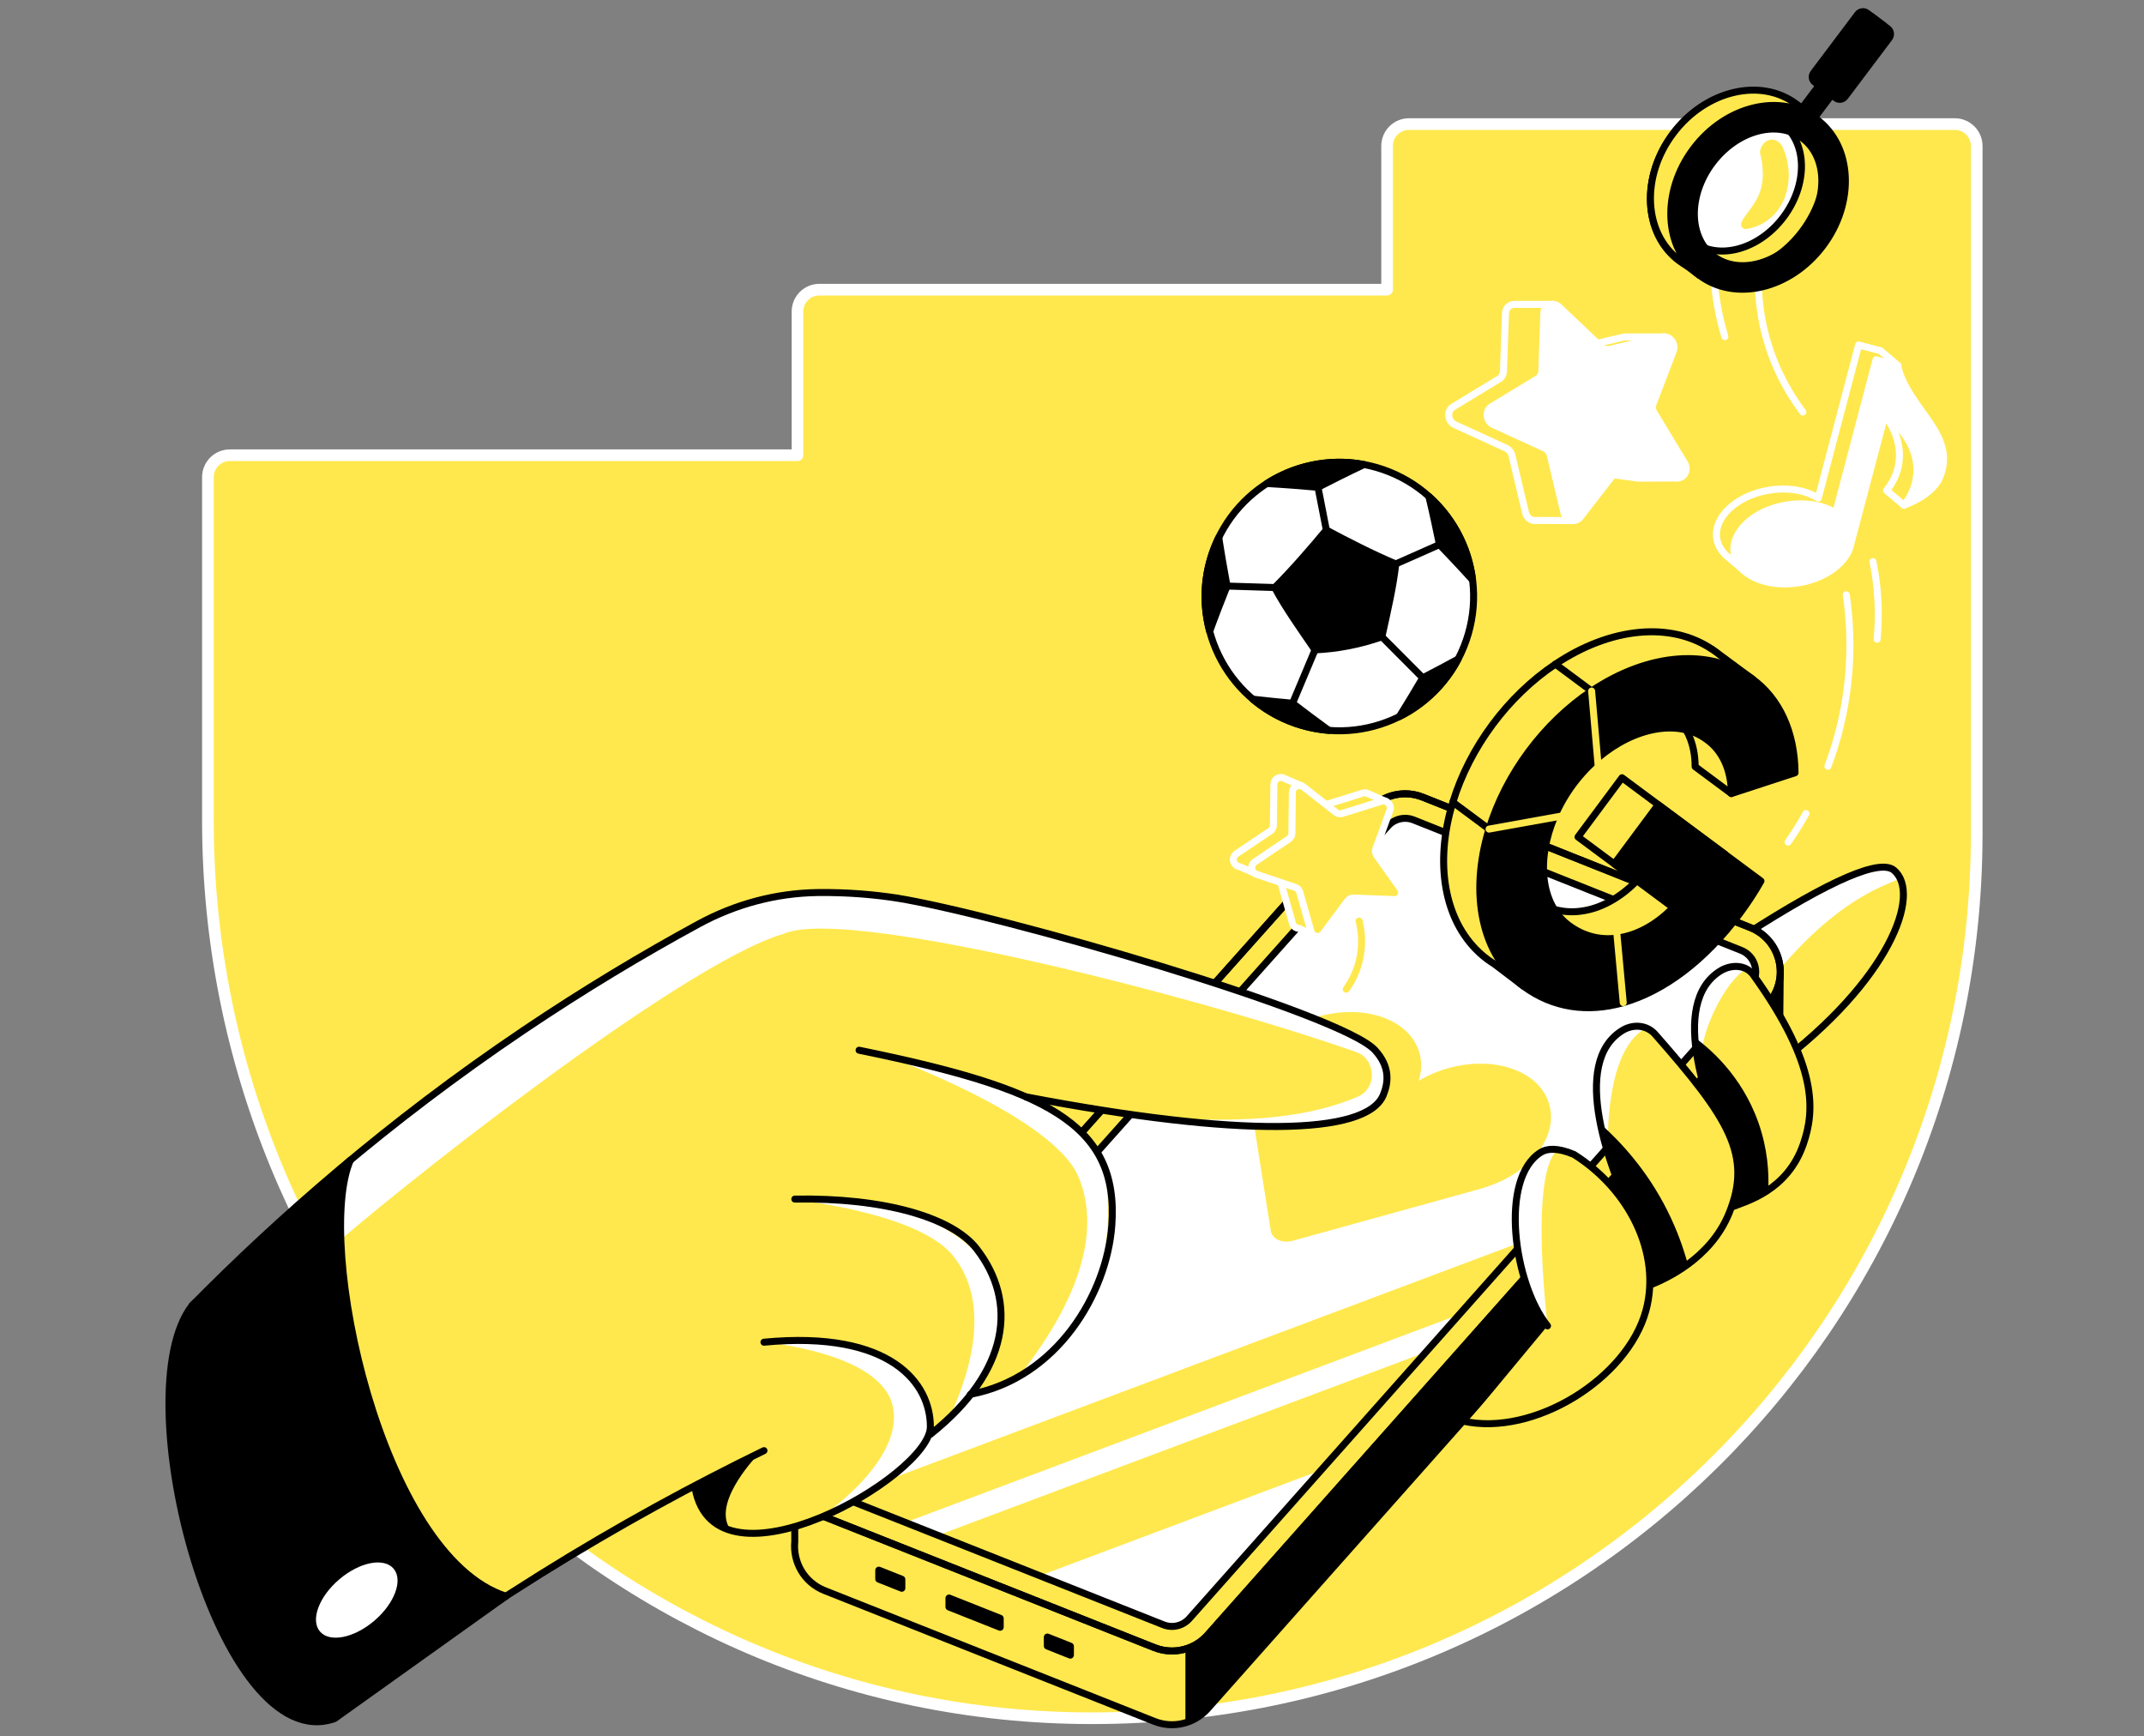 <svg width="368" height="298" viewBox="0 0 368 298" fill="none" xmlns="http://www.w3.org/2000/svg">
<rect x="0" y="0" width="368" height="298" fill="#808080" stroke="none"/>
<path d="M238.082 49.711H140.649C138.568 49.711 136.884 51.395 136.884 53.471V78.127H39.446C37.37 78.127 35.686 79.812 35.686 81.893V140.827C35.686 224.252 102.045 293.794 185.47 294.872C270.228 295.975 339.285 227.596 339.285 143.088V25.059C339.285 22.979 337.6 21.294 335.524 21.294H241.842C239.761 21.294 238.082 22.979 238.082 25.059V49.711Z" fill="#FFE84D" stroke="white" stroke-width="2" stroke-miterlimit="10" stroke-linecap="round" stroke-linejoin="round"/>
<path d="M299.547 160.425C314.507 150.804 322.754 147.389 325.086 149.355C329.874 153.391 324.339 168.256 304.781 182.935" fill="#FFE84D"/>
<path d="M325.086 149.36C322.754 147.394 314.507 150.803 299.547 160.429L300.449 164.32C300.745 164.5 303.563 168.08 303.874 168.266C316.904 151.931 326.56 151.5 326.043 150.548C325.793 150.081 325.477 149.685 325.086 149.36Z" fill="white"/>
<path d="M299.547 160.425C314.507 150.804 322.754 147.389 325.086 149.355C329.874 153.391 324.339 168.256 304.781 182.935" stroke="black" stroke-width="1.2" stroke-miterlimit="10" stroke-linecap="round" stroke-linejoin="round"/>
<path d="M305.453 178.087L305.569 166.235L300.746 164.676C300.746 164.676 297.958 167.563 295.737 169.975L244.203 149.465C241.01 148.191 237.36 149.053 235.074 151.62L147.803 249.444C146.695 248.346 145.843 247.519 145.843 247.519L136.377 252.853L136.417 264.55C136.077 268.009 137.957 271.554 141.541 272.978L198.139 295.423C201.338 296.692 204.987 295.824 207.274 293.252L303.498 184.875C305.248 182.9 305.839 180.403 305.453 178.087Z" fill="#FFE84D" stroke="black" stroke-width="1.2" stroke-miterlimit="10" stroke-linecap="round" stroke-linejoin="round"/>
<path d="M283.714 163.207L252.405 150.748C249.793 149.71 248.795 147.369 249.973 145.063L252.505 140.114L297.627 158.073L292.338 161.918C289.876 163.718 286.321 164.249 283.714 163.207Z" fill="#FFE84D"/>
<path d="M305.569 166.23L300.746 164.671C300.746 164.671 297.958 167.558 295.737 169.97L279.333 163.442C253.172 201.289 203.895 272.667 203.468 273.935C202.887 275.66 203.468 281.496 203.468 281.496V295.654C204.907 295.233 206.236 294.416 207.279 293.242L303.503 184.865C305.248 182.9 305.845 180.403 305.453 178.082L305.569 166.23Z" fill="black"/>
<path d="M198.144 282.764L141.546 260.319C136.262 258.223 134.673 251.51 138.458 247.268L235.074 138.966C237.36 136.399 241.01 135.542 244.203 136.81L300.41 159.181C305.679 161.276 307.268 167.974 303.503 172.216L207.279 280.593C204.992 283.165 201.343 284.032 198.144 282.764Z" fill="white"/>
<path d="M198.144 282.764L141.546 260.319C136.262 258.223 134.673 251.51 138.458 247.268L235.074 138.966C237.36 136.399 241.01 135.542 244.203 136.81L300.41 159.181C305.679 161.276 307.268 167.974 303.503 172.216L207.279 280.593C204.992 283.165 201.343 284.032 198.144 282.764Z" fill="white"/>
<path d="M142.65 260.755L149.538 263.487L258.928 222.421L270.159 209.767L141.622 258.027L142.65 260.755Z" fill="#FFE84D"/>
<path d="M172.6 272.636L235.214 249.128L253.188 228.883L155.118 265.703L172.6 272.636Z" fill="#FFE84D"/>
<path d="M241.18 140.44C241.681 140.44 242.178 140.536 242.644 140.721L298.851 163.091C300.069 163.578 300.941 164.585 301.247 165.864C301.548 167.142 301.222 168.436 300.355 169.413L204.125 277.796C203.373 278.643 202.29 279.129 201.157 279.129C200.656 279.129 200.164 279.034 199.698 278.849L143.101 256.403C141.877 255.917 141.005 254.909 140.699 253.625C140.398 252.347 140.724 251.049 141.601 250.071L238.217 141.769C238.969 140.927 240.047 140.44 241.18 140.44ZM241.18 136.229C238.894 136.229 236.658 137.186 235.074 138.966L138.458 247.268C134.673 251.51 136.262 258.223 141.546 260.319L198.144 282.764C199.122 283.155 200.144 283.341 201.157 283.341C203.448 283.341 205.694 282.378 207.279 280.593L303.503 172.216C307.268 167.974 305.679 161.281 300.41 159.181L244.203 136.81C243.221 136.419 242.198 136.229 241.18 136.229Z" fill="#FFE84D" stroke="black" stroke-width="1.2" stroke-miterlimit="10" stroke-linecap="round" stroke-linejoin="round"/>
<path d="M198.144 282.764L141.546 260.319C136.262 258.223 134.673 251.51 138.458 247.268L235.074 138.966C237.36 136.399 241.01 135.542 244.203 136.81L300.41 159.181C305.679 161.276 307.268 167.974 303.503 172.216L207.279 280.593C204.992 283.165 201.343 284.032 198.144 282.764Z" stroke="black" stroke-width="1.2" stroke-miterlimit="10" stroke-linecap="round" stroke-linejoin="round"/>
<path d="M254.421 203.294C258.226 202.171 261.721 199.97 263.841 196.922C267 192.38 265.852 187.286 261.099 184.754C255.569 181.806 247.397 183.075 242.108 187.166C244.965 182.107 242.724 176.703 236.212 174.863C230.612 173.278 223.362 175.038 218.9 179.059C215.902 181.761 214.674 184.865 215.015 187.637C215.01 187.637 215 187.642 215 187.642L218.71 211.116C218.885 212.213 220.274 212.765 221.803 212.344L254.431 203.309C254.421 203.304 254.421 203.294 254.421 203.294Z" fill="#FFE84D" stroke="#FFE84D" stroke-width="1.2" stroke-miterlimit="10" stroke-linecap="round" stroke-linejoin="round"/>
<path d="M171.442 279.831L162.668 276.352C162.433 276.261 162.282 276.036 162.282 275.78V274.266C162.282 273.835 162.718 273.539 163.12 273.695L171.893 277.174C172.129 277.264 172.279 277.495 172.279 277.746V279.26C172.279 279.691 171.843 279.987 171.442 279.831Z" fill="black"/>
<path d="M154.557 273.133L150.616 271.569C150.381 271.479 150.23 271.248 150.23 270.997V269.483C150.23 269.052 150.666 268.756 151.067 268.912L155.008 270.476C155.244 270.566 155.394 270.792 155.394 271.047V272.562C155.399 272.998 154.963 273.293 154.557 273.133Z" fill="black"/>
<path d="M180.001 280.393L183.942 281.957C184.177 282.047 184.328 282.278 184.328 282.528V284.043C184.328 284.474 183.891 284.769 183.49 284.614L179.55 283.05C179.314 282.96 179.164 282.729 179.164 282.478V280.964C179.164 280.528 179.6 280.232 180.001 280.393Z" fill="black"/>
<path d="M134.477 160.269L153.894 154.118C171.166 156.88 230.22 173.861 236.011 180.233C238.693 183.141 238.262 185.918 237.424 187.944C233.88 196.492 205.162 194.797 154.952 183.988C147.517 185.778 141.912 188.129 134.477 189.919V160.269V160.269Z" fill="#FFE84D"/>
<path d="M131.128 248.958C119.171 254.769 106.221 261.773 92.685 270.221C78.837 278.864 66.614 287.622 55.961 295.99C48.3 272.01 40.639 248.026 32.978 224.046C47.708 209.111 66.509 192.551 89.892 176.799C100.235 169.83 110.312 163.799 119.908 158.579C126.18 155.17 133.174 153.28 140.308 153.18C140.353 153.18 140.398 153.18 140.448 153.18C145.542 153.12 150.074 153.536 153.895 154.117C153.895 166.115 153.89 178.117 153.89 190.114L131.128 248.958Z" fill="#FFE84D"/>
<path d="M147.452 180.238C178.395 186.515 192.123 192.696 190.834 210.304C189.972 222.071 181.384 236.505 166.564 239.297C154.752 229.776 142.94 220.256 131.128 210.735L147.452 180.238Z" fill="#FFE84D"/>
<path d="M189.585 200.507C185.775 190.786 173.657 185.883 152.365 181.266C151.578 181.095 180.912 191.428 185.213 202.187C191.771 218.576 173.036 237.377 175.597 235.808C194.764 224.046 189.475 201.079 189.585 200.507Z" fill="white"/>
<path d="M136.422 205.787C159.474 205.391 171.231 212.881 171.171 225.595C171.115 236.946 160.527 245.569 159.695 246.171C146.238 242.376 132.777 238.58 119.321 234.79L136.422 205.787Z" fill="#FFE84D"/>
<path d="M136.422 205.787C134.803 205.857 157.354 207.722 163.631 215.568C170.033 223.569 166.739 235.231 162.919 243.368C186.964 216.987 156.842 203.596 136.422 205.787Z" fill="white"/>
<path d="M131.128 229.847C156.04 227.701 159.74 237.577 159.69 244.882C159.635 253.3 122.75 274.517 119.316 255.406" fill="#FFE84D"/>
<path d="M140.092 260.74C178.52 243.674 152.064 227.084 131.453 230.318C130.701 230.413 151.558 231.923 153.287 241.624C155.117 251.034 140.197 261.061 140.092 260.74Z" fill="white"/>
<path d="M236.011 180.238C230.22 173.866 171.166 156.88 153.894 154.122C150.074 153.541 145.542 153.125 140.448 153.185C140.403 153.185 140.358 153.185 140.307 153.185C133.173 153.28 126.174 155.17 119.907 158.584C110.312 163.803 100.234 169.83 89.891 176.804C70.138 190.114 53.664 203.992 40.142 216.992L55.343 215.508C66.122 205.671 116.914 165.353 134.482 160.274C146.113 155.06 215.726 173.73 237.434 182.288C237.109 181.611 236.652 180.93 236.011 180.238Z" fill="white"/>
<path d="M234.908 179.311C234.251 179.742 233.599 180.178 232.942 180.614C236.031 181.762 236.572 186.731 232.957 188.26C220.97 193.333 206.697 191.99 200.369 192.035C222.464 194.702 235.143 193.439 237.419 187.949C238.262 185.923 238.693 183.146 236.006 180.238C235.75 179.947 235.379 179.636 234.908 179.311Z" fill="white"/>
<path d="M147.452 180.238C179.163 186.735 192.123 192.696 190.834 210.304C189.972 222.071 181.384 236.505 166.564 239.297" stroke="black" stroke-width="1.2" stroke-miterlimit="10" stroke-linecap="round" stroke-linejoin="round"/>
<path d="M136.423 205.787C151.674 205.526 163.435 208.905 167.632 214.33C174.641 223.379 173.407 235.236 159.69 246.165" stroke="black" stroke-width="1.2" stroke-miterlimit="10" stroke-linecap="round" stroke-linejoin="round"/>
<path d="M153.894 154.118C171.166 156.88 230.22 173.861 236.011 180.233C238.693 183.141 238.262 185.918 237.425 187.944C234.542 194.898 212.758 195.254 176.084 188.235" stroke="black" stroke-width="1.2" stroke-miterlimit="10" stroke-linecap="round" stroke-linejoin="round"/>
<path d="M131.128 230.348C153.112 228.247 159.74 237.577 159.69 244.882C159.635 253.3 122.75 274.517 119.316 255.405" stroke="black" stroke-width="1.2" stroke-miterlimit="10" stroke-linecap="round" stroke-linejoin="round"/>
<path d="M32.978 224.046C47.708 209.111 66.509 192.551 89.892 176.799C100.235 169.83 110.312 163.799 119.908 158.579C126.18 155.17 133.174 153.28 140.308 153.18C140.353 153.18 140.398 153.18 140.448 153.18C145.542 153.12 150.074 153.536 153.895 154.117" stroke="black" stroke-width="1.2" stroke-miterlimit="10" stroke-linecap="round" stroke-linejoin="round"/>
<path d="M131.128 248.958C119.171 254.769 106.221 261.773 92.685 270.221C85.841 274.492 79.389 278.794 73.332 283.065" stroke="black" stroke-width="1.2" stroke-miterlimit="10" stroke-linecap="round" stroke-linejoin="round"/>
<path d="M60.136 199.104C53.955 213.347 65.295 267.002 86.838 273.94C76.546 281.29 67.702 287.607 57.409 294.957C37.706 301.866 21.116 239.297 32.978 224.046C42.033 215.733 51.087 207.421 60.136 199.104Z" fill="black" stroke="black" stroke-width="1.2" stroke-miterlimit="10" stroke-linecap="round" stroke-linejoin="round"/>
<path d="M64.262 278.142C60.773 281.125 56.596 281.957 54.922 280.002C53.252 278.047 54.726 274.046 58.211 271.068C61.7 268.085 65.876 267.252 67.551 269.208C69.22 271.158 67.746 275.159 64.262 278.142Z" fill="white"/>
<path d="M130.33 249.35C126.836 251.059 123.261 252.864 119.612 254.779L119.321 255.401C120.058 259.502 122.339 261.743 125.462 262.655C122.168 258.314 128.902 250.909 130.33 249.35Z" fill="black"/>
<path d="M233.123 145.369C232.898 145.048 232.842 144.637 232.978 144.266L235.149 138.345L236.698 139.593L237.921 137.558L234.903 136.244C234.627 136.069 234.276 136.004 233.915 136.114L227.207 138.21C226.831 138.325 226.42 138.25 226.114 138.009L223.111 135.653L223.457 134.891L220.479 133.607C220.384 133.547 220.289 133.502 220.188 133.472L220.143 133.452V133.462C219.436 133.281 218.664 133.783 218.654 134.6L218.574 141.629C218.569 142.02 218.373 142.391 218.048 142.607L212.212 146.527C211.51 146.998 211.535 147.981 212.142 148.457V148.462L212.152 148.467C212.252 148.543 212.367 148.613 212.498 148.658L212.934 148.803L215.23 149.791L215.425 149.646L219.156 150.904C219.527 151.029 219.817 151.33 219.923 151.711L221.848 158.469C222.003 159.011 222.474 159.312 222.961 159.327V159.337L225.798 160.675L226.661 157.086L225.097 157.326L228.155 153.215C228.39 152.899 228.766 152.719 229.157 152.734L236.181 152.995C237.174 153.03 237.776 151.917 237.199 151.11L233.123 145.369Z" fill="#FFE84D" stroke="white" stroke-width="1.2" stroke-miterlimit="10" stroke-linecap="round" stroke-linejoin="round"/>
<path d="M223.758 135.071L229.288 139.408C229.599 139.649 230.005 139.724 230.381 139.609L237.089 137.513C238.037 137.217 238.909 138.135 238.568 139.067L236.152 145.665C236.016 146.036 236.072 146.447 236.297 146.768L240.363 152.498C240.935 153.305 240.333 154.423 239.345 154.383L232.321 154.123C231.93 154.108 231.554 154.288 231.319 154.604L227.122 160.244C226.531 161.041 225.282 160.811 225.012 159.858L223.087 153.1C222.981 152.719 222.69 152.418 222.319 152.293L215.662 150.047C214.724 149.731 214.554 148.472 215.376 147.921L221.212 144C221.537 143.78 221.738 143.414 221.743 143.023L221.823 135.994C221.838 135.006 222.981 134.46 223.758 135.071Z" fill="#FFE84D" stroke="white" stroke-width="1.2" stroke-miterlimit="10" stroke-linecap="round" stroke-linejoin="round"/>
<path d="M233.278 158.073C233.604 159.382 234.055 161.959 233.278 165.022C232.732 167.183 231.774 168.782 231.072 169.765" stroke="#FFE84D" stroke-width="1.2" stroke-miterlimit="10" stroke-linecap="round" stroke-linejoin="round"/>
<path d="M287.7 82.038L285.96 78.529L282.155 78.845L277.327 70.858C277.036 70.377 276.976 69.785 277.166 69.279L279.738 62.536L281.874 64.16L285.729 57.818H279.117V57.823C278.981 57.818 278.841 57.823 278.7 57.853L269.686 59.969C269.18 60.089 268.638 59.929 268.232 59.543L266.763 58.149C267.234 57.783 267.575 57.532 267.606 57.542C267.716 57.578 266.538 52.233 266.538 52.233H259.96L259.965 52.248C259.178 52.218 258.441 52.8 258.406 53.762L258.055 63.709C258.035 64.266 257.759 64.762 257.318 65.028L249.406 69.836C248.288 70.513 248.469 72.312 249.712 72.884L258.511 76.915C259.002 77.14 259.378 77.602 259.509 78.153L261.84 87.975C262.076 88.972 263.003 89.494 263.805 89.313V89.318L269.932 89.348L272.103 84.856L270.799 81.006C271.085 80.825 271.426 80.735 271.777 80.785L281.127 82.049C281.237 82.064 281.338 82.049 281.438 82.044V82.059L287.7 82.038Z" fill="#FFE84D" stroke="white" stroke-width="1.2" stroke-miterlimit="10" stroke-linecap="round" stroke-linejoin="round"/>
<path d="M267.595 52.684L274.814 59.532C275.22 59.918 275.762 60.074 276.268 59.953L285.282 57.837C286.556 57.542 287.689 58.95 287.203 60.224L283.753 69.263C283.558 69.77 283.618 70.361 283.914 70.843L289.133 79.481C289.87 80.699 289.028 82.203 287.709 82.023L278.359 80.759C277.837 80.689 277.331 80.895 277.005 81.311L271.22 88.766C270.402 89.819 268.748 89.332 268.422 87.949L266.091 78.127C265.96 77.576 265.589 77.115 265.098 76.889L256.299 72.858C255.061 72.291 254.88 70.487 255.993 69.81L263.905 65.002C264.346 64.731 264.622 64.24 264.642 63.683L264.993 53.736C265.038 52.353 266.577 51.721 267.595 52.684Z" fill="white" stroke="white" stroke-width="1.2" stroke-miterlimit="10" stroke-linecap="round" stroke-linejoin="round"/>
<path d="M268.137 125.39C274.258 120.231 281.854 118.667 286.727 122.291C289.434 124.212 290.958 127.541 290.958 131.576L297.17 136.189L301.893 128.007C301.863 124.031 300.99 120.441 299.376 117.468L300.885 116.606L295.185 112.39C294.954 112.204 294.724 112.024 294.483 111.848C294.383 111.773 294.277 111.708 294.177 111.643L293.851 111.402L293.836 111.412L293.851 111.402L293.811 111.397C286.752 106.669 276.474 107.622 266.974 113.979C258.782 119.464 252.254 128.247 249.366 137.678C246.163 148.161 247.922 157.907 253.868 163.442L253.863 163.447L253.908 163.482C254.34 163.884 254.791 164.265 255.272 164.621C255.688 164.926 256.109 165.212 256.535 165.478L261.479 169.233L262.662 167.944C265.785 168.576 269.074 168.401 272.393 167.453V167.448C279.342 165.478 286.416 160.204 292.377 152.177C293.711 150.382 294.949 148.502 296.037 146.577L278.404 133.477L270.854 143.639L280.951 151.139C278.099 154.107 274.599 156.002 271.255 156.383L271.25 156.388C268.382 156.749 265.545 156.052 263.028 154.182C258.15 150.558 257.468 142.842 260.622 135.497L260.617 135.492C262.286 131.637 264.923 128.087 268.137 125.39Z" fill="#FFE84D" stroke="black" stroke-width="1.2" stroke-miterlimit="10" stroke-linecap="round" stroke-linejoin="round"/>
<path d="M273.19 118.597L266.978 113.979" stroke="black" stroke-width="1.2" stroke-miterlimit="10" stroke-linecap="round" stroke-linejoin="round"/>
<path d="M249.376 137.678L255.583 142.29" stroke="black" stroke-width="1.2" stroke-miterlimit="10" stroke-linecap="round" stroke-linejoin="round"/>
<path d="M277.081 148.256L287.178 155.757C284.325 158.725 280.826 160.62 277.482 161.001L277.477 161.006C274.609 161.367 271.771 160.67 269.254 158.8C264.376 155.175 263.694 147.459 266.848 140.114L266.843 140.109C268.492 136.249 271.129 132.699 274.348 130.007C280.47 124.848 288.065 123.284 292.938 126.909C295.646 128.829 297.17 132.158 297.17 136.194L308.104 132.624C308.054 125.635 305.397 119.84 300.694 116.466C293.625 111.217 282.986 112.034 273.185 118.596C264.993 124.081 258.465 132.865 255.578 142.295C252.133 153.566 254.414 163.989 261.483 169.243C266.527 172.988 272.513 173.81 278.61 172.081V172.076C285.558 170.105 292.632 164.831 298.594 156.804C299.927 155.01 301.165 153.13 302.253 151.204L284.621 138.104L277.081 148.256Z" fill="black" stroke="black" stroke-width="1.2" stroke-miterlimit="10" stroke-linecap="round" stroke-linejoin="round"/>
<path d="M278.615 172.071L277.487 159.838" stroke="#FFE84D" stroke-width="1.2" stroke-miterlimit="10" stroke-linecap="round" stroke-linejoin="round"/>
<path d="M255.582 142.29L268.397 139.984" stroke="#FFE84D" stroke-width="1.2" stroke-miterlimit="10" stroke-linecap="round" stroke-linejoin="round"/>
<path d="M273.19 118.597L274.349 131.872" stroke="#FFE84D" stroke-width="1.2" stroke-miterlimit="10" stroke-linecap="round" stroke-linejoin="round"/>
<path d="M294.408 39.072C294.097 41.704 293.936 45.033 294.297 48.843C294.633 52.358 295.33 55.371 296.057 57.773" stroke="white" stroke-width="1.2" stroke-miterlimit="10" stroke-linecap="round" stroke-linejoin="round"/>
<path d="M301.868 45.455C301.673 48.468 301.728 53.22 303.367 58.715C305.022 64.265 307.614 68.291 309.444 70.713" stroke="white" stroke-width="1.2" stroke-miterlimit="10" stroke-linecap="round" stroke-linejoin="round"/>
<path d="M309.985 139.618C308.897 141.558 307.839 143.198 306.916 144.521" stroke="white" stroke-width="1.2" stroke-miterlimit="10" stroke-linecap="round" stroke-linejoin="round"/>
<path d="M316.894 102.077C317.601 106.885 318.162 114.796 315.976 124.167C315.36 126.814 314.592 129.265 313.75 131.506" stroke="white" stroke-width="1.2" stroke-miterlimit="10" stroke-linecap="round" stroke-linejoin="round"/>
<path d="M321.476 96.377C321.837 98.136 322.138 100.147 322.288 102.383C322.474 105.14 322.389 107.612 322.188 109.713" stroke="white" stroke-width="1.2" stroke-miterlimit="10" stroke-linecap="round" stroke-linejoin="round"/>
<path d="M251.674 109.877C255.819 97.844 249.425 84.73 237.392 80.586C225.36 76.441 212.246 82.835 208.101 94.867C203.956 106.899 210.351 120.014 222.383 124.158C234.415 128.303 247.529 121.909 251.674 109.877Z" fill="white"/>
<path d="M227.653 90.957C225.051 94.091 221.927 97.71 218.799 100.839C220.594 104.198 223.136 107.788 225.707 111.533C229.643 111.347 233.473 110.6 237.188 109.292C238.161 104.85 239.169 100.568 239.57 96.783C235.499 95.063 231.242 92.882 227.653 90.957Z" fill="black" stroke="black" stroke-width="1.2" stroke-miterlimit="10" stroke-linecap="round" stroke-linejoin="round"/>
<path d="M251.674 109.877C255.819 97.844 249.425 84.73 237.392 80.586C225.36 76.441 212.246 82.835 208.101 94.867C203.956 106.899 210.351 120.014 222.383 124.158C234.415 128.303 247.529 121.909 251.674 109.877Z" stroke="black" stroke-width="1.2" stroke-miterlimit="10" stroke-linecap="round" stroke-linejoin="round"/>
<path d="M247.07 93.464L239.575 96.783" stroke="black" stroke-width="1.2" stroke-miterlimit="10" stroke-linecap="round" stroke-linejoin="round"/>
<path d="M237.193 109.291L244.202 116.33" stroke="black" stroke-width="1.2" stroke-miterlimit="10" stroke-linecap="round" stroke-linejoin="round"/>
<path d="M221.862 120.687L225.712 111.533" stroke="black" stroke-width="1.2" stroke-miterlimit="10" stroke-linecap="round" stroke-linejoin="round"/>
<path d="M218.804 100.834L210.607 100.578" stroke="black" stroke-width="1.2" stroke-miterlimit="10" stroke-linecap="round" stroke-linejoin="round"/>
<path d="M226.224 83.632L227.653 90.957" stroke="black" stroke-width="1.2" stroke-miterlimit="10" stroke-linecap="round" stroke-linejoin="round"/>
<path d="M217.446 82.981C220.519 83.151 223.577 83.397 226.229 83.632C228.596 82.414 231.338 81.035 234.121 79.727C231.338 79.205 228.42 79.185 225.472 79.762C222.524 80.333 219.827 81.451 217.446 82.981Z" fill="black" stroke="black" stroke-width="1.2" stroke-miterlimit="10" stroke-linecap="round" stroke-linejoin="round"/>
<path d="M245.26 85.217C245.947 88.09 246.558 90.957 247.07 93.464C248.814 95.279 250.795 97.374 252.745 99.535C252.68 99.014 252.605 98.487 252.499 97.961C251.502 92.837 248.875 88.451 245.26 85.217Z" fill="black" stroke="black" stroke-width="1.2" stroke-miterlimit="10" stroke-linecap="round" stroke-linejoin="round"/>
<path d="M240.182 122.989C244.549 120.808 248.048 117.318 250.264 113.117C248.153 114.275 246.068 115.368 244.203 116.331C243.004 118.371 241.631 120.677 240.182 122.989Z" fill="black" stroke="black" stroke-width="1.2" stroke-miterlimit="10" stroke-linecap="round" stroke-linejoin="round"/>
<path d="M207.267 106.79C207.368 107.316 207.498 107.828 207.633 108.339C208.626 105.607 209.674 102.919 210.611 100.578C210.145 98.061 209.634 95.178 209.188 92.256C207.052 96.612 206.265 101.666 207.267 106.79Z" fill="black" stroke="black" stroke-width="1.2" stroke-miterlimit="10" stroke-linecap="round" stroke-linejoin="round"/>
<path d="M228.089 125.35C225.878 123.751 223.737 122.131 221.862 120.692C219.771 120.502 217.43 120.271 215.039 119.995C216.638 121.344 218.418 122.467 220.318 123.34C222.739 124.442 225.362 125.134 228.089 125.35Z" fill="black" stroke="black" stroke-width="1.2" stroke-miterlimit="10" stroke-linecap="round" stroke-linejoin="round"/>
<path d="M299.167 22.142L290.358 30.113L288.784 37.703L291.436 44.793L294.514 46.437L304.321 44.507L310.693 35.483L313.987 24.959L304.321 18.371L299.167 22.142Z" fill="white"/>
<path d="M305.9 21.224C310.226 24.483 310.321 31.682 306.115 37.267C301.909 42.852 294.96 44.753 290.633 41.494C286.307 38.235 286.211 31.036 290.418 25.451C294.629 19.86 301.573 17.965 305.9 21.224ZM308.341 17.98C302.215 13.368 292.739 15.619 287.174 23.004C281.609 30.394 282.065 40.12 288.187 44.733C294.313 49.345 303.789 47.094 309.354 39.709C314.924 32.319 314.468 22.593 308.341 17.98Z" fill="#FFE84D" stroke="black" stroke-width="1.2" stroke-miterlimit="10" stroke-linecap="round" stroke-linejoin="round"/>
<path d="M309.394 23.736C313.721 26.995 313.816 34.194 309.61 39.779C305.398 45.369 298.455 47.264 294.128 44.005C289.801 40.747 289.706 33.547 293.912 27.962C298.119 22.377 305.068 20.477 309.394 23.736ZM311.841 20.492C305.714 15.88 296.239 18.131 290.674 25.516C285.109 32.906 285.565 42.632 291.686 47.244C297.813 51.857 307.289 49.606 312.854 42.221C318.419 34.836 317.962 25.105 311.841 20.492Z" fill="black" stroke="black" stroke-width="1.2" stroke-miterlimit="10" stroke-linecap="round" stroke-linejoin="round"/>
<path d="M290.673 25.52C296.238 18.131 305.714 15.88 311.84 20.497L308.346 17.865C302.22 13.252 292.744 15.504 287.179 22.888C281.614 30.278 282.07 40.005 288.192 44.617L291.686 47.249C285.56 42.637 285.108 32.905 290.673 25.52Z" fill="#FFE84D" stroke="black" stroke-width="1.2" stroke-miterlimit="10" stroke-linecap="round" stroke-linejoin="round"/>
<path d="M321.18 2.775L309.194 18.69L311.357 20.318L323.343 4.403L321.18 2.775Z" fill="black" stroke="black" stroke-width="1.2" stroke-miterlimit="10" stroke-linecap="round" stroke-linejoin="round"/>
<path d="M315.099 16.822L311.499 14.11C311.003 13.734 310.903 13.027 311.279 12.531L318.869 2.448C319.245 1.952 319.952 1.852 320.448 2.228L324.048 4.94C324.544 5.316 324.645 6.023 324.269 6.519L316.678 16.602C316.307 17.098 315.595 17.198 315.099 16.822Z" fill="black" stroke="black" stroke-width="1.2" stroke-miterlimit="10" stroke-linecap="round" stroke-linejoin="round"/>
<path d="M302.074 26.142C302.966 29.652 302.525 31.918 301.924 33.357C300.836 35.974 298.409 37.844 298.91 38.877C299.051 39.168 299.372 39.278 299.602 39.328C300.269 39.238 303.317 38.752 305.353 35.783C307.343 32.876 307.579 28.744 305.96 25.21C305.543 24.383 304.761 23.892 303.969 23.967C303.007 24.057 302.189 24.964 302.074 26.142Z" fill="#FFE84D"/>
<path d="M324.158 63.904L325.773 62.741L322.774 60.194L319.014 59.202L312.091 85.487C309.99 84.154 306.887 83.582 303.583 84.134C298.043 85.061 294.057 88.801 294.674 92.481C294.849 93.514 295.376 94.427 296.148 95.189V95.204L296.263 95.304C296.398 95.434 296.544 95.555 296.699 95.675L299.712 98.247L300.539 97.379C302.144 97.725 303.949 97.776 305.824 97.465C310.145 96.738 314.282 94.572 315.264 91.789L321.2 69.133C322.303 69.971 325.101 72.277 325.863 76.358C326.655 80.594 324.374 83.492 323.807 84.169L326.805 86.716L330.014 84.169L330.345 79.291C330.345 79.291 330.31 78.93 330.265 78.448C331.934 72.843 326.946 69.043 324.158 63.904Z" fill="#FFE84D" stroke="white" stroke-width="1.2" stroke-miterlimit="10" stroke-linecap="round" stroke-linejoin="round"/>
<path d="M325.738 62.861L325.768 62.741L322.008 61.748L315.084 88.034C312.983 86.701 309.88 86.129 306.576 86.681C301.036 87.608 297.05 91.348 297.667 95.028C298.284 98.708 303.277 100.939 308.817 100.007C313.139 99.28 316.503 96.843 317.486 94.061L323.547 71.159C324.65 71.996 328.094 74.814 328.856 78.9C329.648 83.136 327.367 86.034 326.801 86.711C330.551 85.287 332.29 83.342 332.807 82.194C336.231 74.633 327.538 70.432 325.738 62.861Z" fill="white" stroke="white" stroke-width="1.2" stroke-miterlimit="10" stroke-linecap="round" stroke-linejoin="round"/>
<path d="M290.182 207.672L297.171 207.176C299.707 206.183 306.802 204.353 309.549 196.286C311.429 190.772 312.221 182.986 300.926 167.288C299.667 165.543 297.171 165.493 295.331 166.606C286.266 172.126 292.989 190.34 297.797 200.026C297.647 205.195 290.337 202.513 290.182 207.672Z" fill="#FFE84D"/>
<path d="M299.788 166.296C300.54 165.9 297.171 165.494 295.331 166.612C288.904 170.522 290.413 180.815 293.546 189.924C295.07 188.982 291.666 180.98 292.152 180.609C292.057 177.28 295.998 168.296 299.788 166.296Z" fill="white"/>
<path d="M290.909 178.077C291.375 185.427 294.929 194.251 297.802 200.032C297.647 205.196 290.342 202.513 290.187 207.672L297.175 207.176C298.484 206.665 300.996 205.928 303.508 204.233C303.643 201.28 303.412 197.184 301.818 192.662C298.905 184.425 293.245 179.787 290.909 178.077Z" fill="black"/>
<path d="M290.182 207.672L297.171 207.176C299.707 206.183 306.802 204.353 309.549 196.286C311.429 190.772 312.221 182.986 300.926 167.288C299.667 165.543 297.171 165.493 295.331 166.606C286.266 172.126 292.989 190.34 297.797 200.026C297.647 205.195 290.337 202.513 290.182 207.672Z" stroke="black" stroke-width="1.2" stroke-miterlimit="10" stroke-linecap="round" stroke-linejoin="round"/>
<path d="M277.784 221.153L283.178 220.552C285.715 219.559 293.571 216.1 296.78 208.209C300.831 198.242 296.725 191.91 284.091 177.511C282.672 175.896 280.336 175.716 278.496 176.829C269.426 182.349 276.154 200.563 280.962 210.249C280.812 215.413 277.939 215.99 277.784 221.153Z" fill="#FFE84D"/>
<path d="M282.571 176.423C282.571 176.423 280.335 175.711 278.5 176.829C271.351 181.181 274.018 193.419 277.824 203.155C279.037 203.436 274.796 197.279 276.009 197.56C275.808 192.787 276.264 179.702 282.571 176.423Z" fill="white"/>
<path d="M286.211 207.812C282.682 200.763 278.11 195.9 274.705 192.877C275.949 199.074 278.676 205.631 280.967 210.249C280.812 215.413 277.939 215.989 277.789 221.153L283.183 220.552C284.447 220.055 287.034 218.947 289.706 216.987C288.969 214.265 287.871 211.131 286.211 207.812Z" fill="black"/>
<path d="M277.784 221.153L283.178 220.552C285.715 219.559 293.571 216.1 296.78 208.209C300.831 198.242 296.725 191.91 284.091 177.511C282.672 175.896 280.336 175.716 278.496 176.829C269.426 182.349 276.154 200.563 280.962 210.249C280.812 215.413 277.939 215.99 277.784 221.153Z" stroke="black" stroke-width="1.2" stroke-miterlimit="10" stroke-linecap="round" stroke-linejoin="round"/>
<path d="M251.929 244.05C264.699 245.133 279.333 236.63 282.517 224.898C285.154 215.177 279.729 204.172 270.163 198.131C267.245 196.898 265.496 197.118 264.468 197.76C257.294 202.212 259.82 220.351 265.616 227.546" fill="#FFE84D"/>
<path d="M267.556 197.334C266.112 197.409 265.139 197.339 264.462 197.76C257.288 202.212 259.815 220.351 265.61 227.546C262.417 197.244 267.856 197.319 267.556 197.334Z" fill="white"/>
<path d="M248.479 243.067L251.102 243.89C263.234 246.602 279.333 236.63 282.516 224.898C285.153 215.177 279.729 204.172 270.163 198.131C267.245 196.898 265.495 197.118 264.468 197.76C257.293 202.212 259.82 220.351 265.616 227.546" stroke="black" stroke-width="1.2" stroke-miterlimit="10" stroke-linecap="round" stroke-linejoin="round"/>
</svg>
